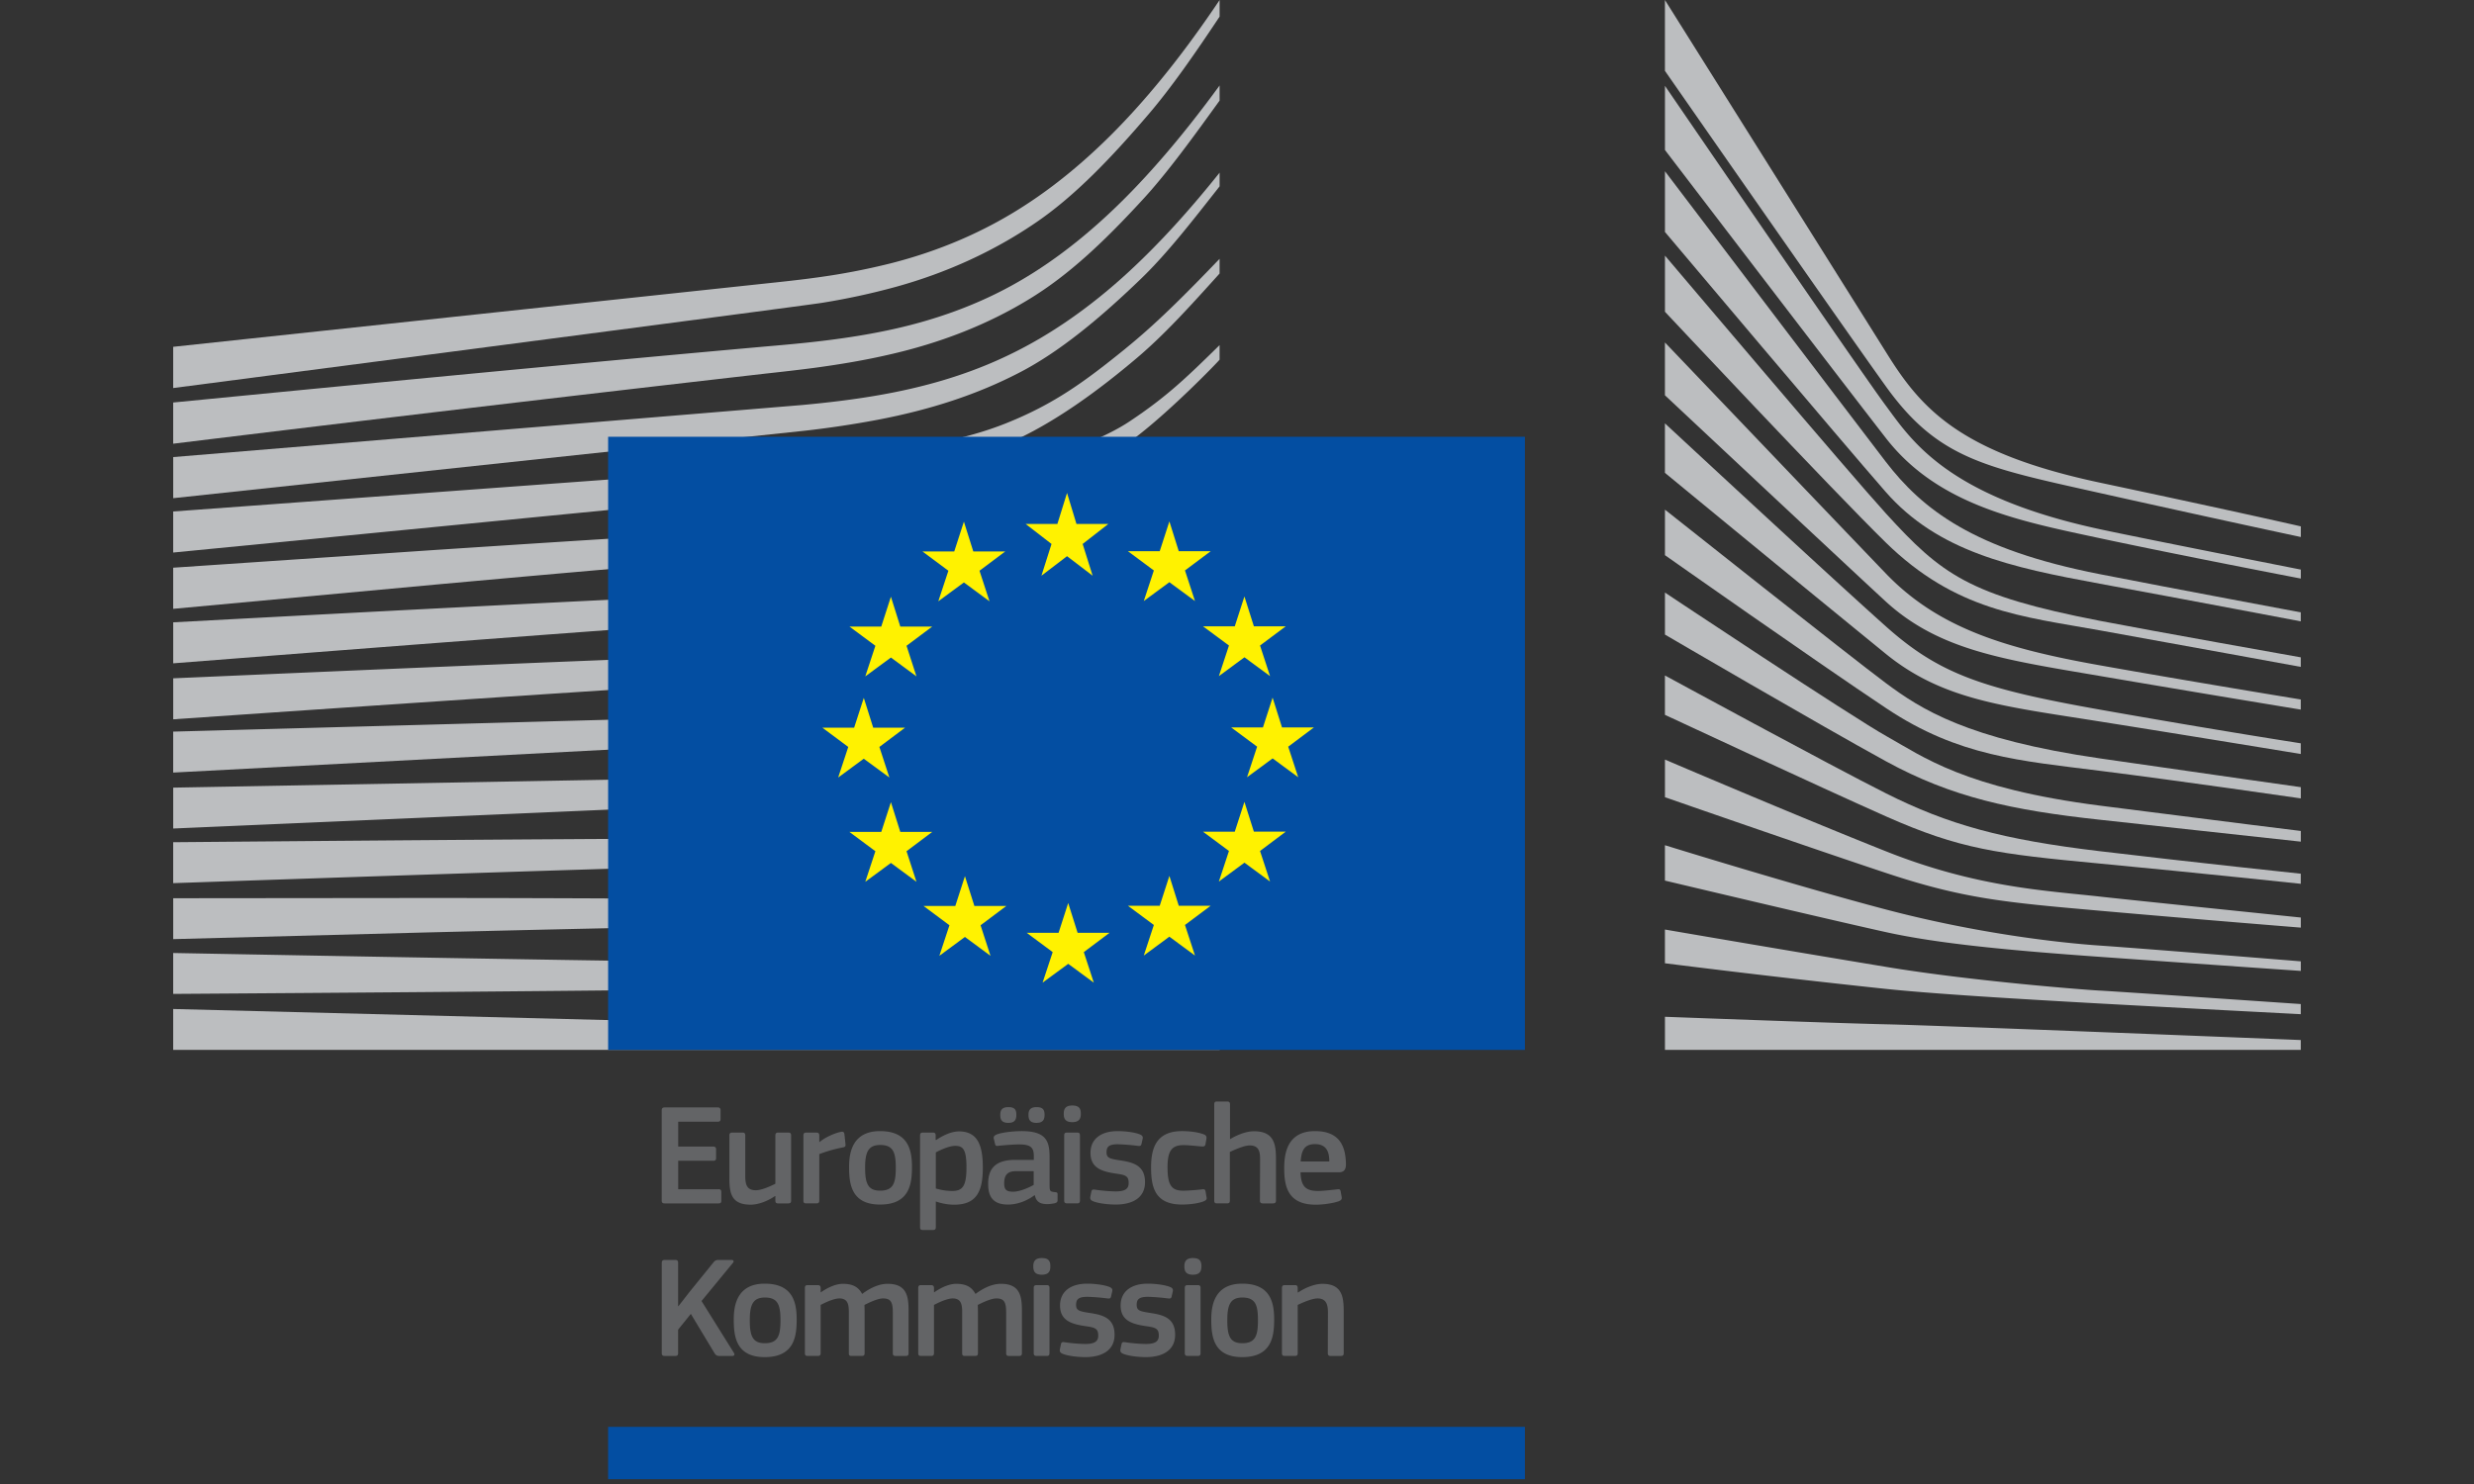 <svg width="100" height="60" fill="none" xmlns="http://www.w3.org/2000/svg"><rect width="100%" height="100%" fill="#333333" stroke="none"/><path d="M26.747 44.89c0-.075.035-.116.116-.116h2.152c.07 0 .11.04.11.11v.363c0 .07-.029.105-.116.105h-1.596v1.006h1.415c.076 0 .116.035.116.105v.363c0 .07-.028.105-.116.105h-1.415v1.151h1.637c.07 0 .105.035.105.111v.357c0 .076-.03.105-.111.105h-2.18c-.082 0-.117-.035-.117-.105v-3.66zM31.866 48.655h-.415c-.087 0-.11-.04-.11-.111v-.182l-.012-.005c-.228.158-.626.35-.982.35-.79 0-.865-.467-.865-1.08v-1.72c0-.07.029-.116.11-.116h.427c.076 0 .105.04.105.117v1.642c0 .35.07.573.427.573.252 0 .637-.187.79-.263v-1.952c0-.07.023-.117.11-.117h.415c.082 0 .111.04.111.117v2.636c0 .076-.03.11-.11.11zM33.116 48.544c0 .07-.03.11-.11.11h-.422c-.082 0-.11-.034-.11-.11v-2.636c0-.076.028-.117.11-.117H33c.087 0 .116.047.116.117v.257l.012.011c.175-.163.59-.362.865-.414.076-.018.128 0 .14.1l.041.39c.006.082.011.117-.11.14a5.7 5.7 0 00-.948.27v1.882zM35.576 46.293c-.496 0-.608.316-.608.924 0 .62.112.923.603.923.532 0 .637-.298.637-.923 0-.62-.1-.924-.632-.924zm-.005 2.409c-1.175 0-1.251-.86-1.251-1.526 0-.55.123-1.444 1.25-1.444 1.134 0 1.292.754 1.292 1.444 0 .666-.082 1.526-1.291 1.526zM38.61 46.328c-.24 0-.61.17-.784.264v1.46c.263.077.474.1.672.1.421 0 .567-.217.567-.953 0-.742-.146-.87-.456-.87zm-.047 2.38c-.193 0-.462-.035-.732-.13l-.005.006v1.03c0 .064-.017.116-.111.116h-.416c-.092 0-.11-.04-.11-.117v-3.706c0-.075.029-.116.11-.116h.416c.082 0 .105.046.105.116v.176l.018.012c.21-.147.584-.351.923-.351.766 0 .965.578.965 1.462 0 .952-.24 1.502-1.163 1.502zM41.572 45.072c0-.175.064-.31.321-.31.275 0 .328.122.328.31 0 .175-.047.327-.328.327-.28 0-.321-.158-.321-.327zm.21 2.28h-.713c-.292 0-.48.104-.48.49 0 .257.088.34.363.34.252 0 .608-.147.83-.275v-.556zm-1.35-2.28c0-.175.058-.31.327-.31.27 0 .322.122.322.31 0 .175-.047.327-.322.327-.292 0-.327-.158-.327-.327zm1.385 3.25c-.292.222-.684.38-1.075.38-.62 0-.8-.34-.8-.83-.007-.684.362-.977 1.098-.977h.748v-.152c0-.35-.128-.473-.608-.473-.193 0-.561.03-.795.053-.116.017-.146.011-.164-.07l-.052-.217c-.012-.076.006-.122.135-.175.25-.088.712-.129.987-.129 1.011 0 1.134.416 1.134 1.07v1.128c0 .24.03.246.21.27.088.004.112.022.112.086v.246c0 .065-.042.105-.141.123-.093.017-.187.029-.275.029-.274 0-.444-.082-.502-.356l-.012-.007zM43.652 48.544c0 .064-.024.11-.105.11h-.416c-.081 0-.116-.034-.116-.11v-2.642c0-.083.035-.111.116-.111h.416c.081 0 .105.047.105.11v2.643zm-.31-3.174c-.304 0-.345-.17-.345-.339 0-.187.064-.334.344-.334.287 0 .346.135.346.334 0 .181-.053.339-.346.339zM45.1 48.702c-.292 0-.683-.042-.905-.129-.117-.047-.14-.1-.123-.193l.04-.193c.019-.094.06-.1.153-.087.257.04.631.07.83.07.374 0 .526-.1.526-.333 0-.269-.1-.328-.467-.38-.574-.082-1.076-.205-1.076-.843 0-.578.444-.882 1.098-.882.24 0 .643.035.89.129.098.04.14.088.122.175l-.047.21c-.017.082-.052.095-.157.082a8.05 8.05 0 00-.795-.064c-.375 0-.462.105-.462.328 0 .227.14.257.497.316.554.08 1.058.192 1.058.888 0 .683-.58.906-1.181.906zM48.765 48.386c.024.088.006.134-.1.18-.222.094-.601.136-.888.136-1.093 0-1.25-.702-1.25-1.497 0-.725.169-1.473 1.25-1.473.269 0 .648.035.9.14.077.036.1.088.088.164l-.04.234c-.024.088-.07.088-.182.081-.24-.022-.514-.052-.713-.052-.474 0-.638.245-.638.895 0 .73.164.947.632.947.175 0 .514-.024.754-.053.093-.011.134-.011.152.088l.035.21zM51.459 48.655h-.415c-.082 0-.117-.035-.117-.111 0-.568.006-1.122.006-1.69 0-.32-.07-.543-.421-.543-.234 0-.643.193-.801.263v1.97c0 .07-.024.11-.11.11h-.416c-.076 0-.105-.034-.105-.11v-3.899c0-.076.03-.11.105-.11h.415c.087 0 .117.04.117.11v1.415c.21-.13.608-.322.97-.322.807 0 .888.52.888 1.111v1.695c0 .07-.028.11-.116.11zM52.574 46.96h1.157c0-.357-.093-.702-.579-.702-.432 0-.549.263-.578.702zm-.006.438c.017.59.228.754.707.754.211 0 .538-.04.76-.064.105-.012.141-.012.158.1l.035.192c.017.088.006.134-.1.182-.227.087-.654.146-.94.146-1.117 0-1.28-.713-1.28-1.473 0-.568.105-1.503 1.244-1.503 1.047 0 1.234.679 1.251 1.31.006.21-.052.356-.286.356h-1.549zM27.421 52.812l.445-.572.981-1.21a.226.226 0 01.193-.089h.532c.082 0 .105.06.053.118l-1.269 1.543 1.31 2.098c.046.076.005.123-.059.123h-.537c-.1 0-.14-.041-.188-.11l-.958-1.591-.514.637v.953c0 .064-.024.111-.105.111h-.44c-.08 0-.116-.036-.116-.11v-3.654c0-.076.035-.117.117-.117h.439c.081 0 .105.047.105.117v1.753h.011z" fill="#636466"/><path d="M30.916 52.461c-.497 0-.609.316-.609.924 0 .62.112.923.603.923.532 0 .637-.298.637-.923 0-.62-.1-.924-.631-.924zm-.006 2.409c-1.175 0-1.251-.86-1.251-1.526 0-.55.123-1.444 1.25-1.444 1.135 0 1.293.754 1.293 1.444 0 .666-.083 1.526-1.292 1.526zM36.62 54.823h-.421c-.082 0-.111-.035-.111-.111v-1.66c0-.433-.105-.555-.398-.555-.216 0-.566.17-.748.263 0 .058.006.163.006.297v1.655c0 .07-.023.11-.111.11h-.427c-.076 0-.1-.034-.1-.11v-1.69c0-.356-.093-.525-.385-.525-.205 0-.532.145-.754.263v1.952c0 .07-.029.11-.111.11h-.421c-.076 0-.105-.034-.105-.11v-2.636c0-.076.029-.117.105-.117h.415c.088 0 .117.047.117.117v.17l.006.005c.228-.157.549-.333.87-.345.34 0 .62.07.801.41.293-.218.655-.41 1.029-.41.772 0 .848.503.848 1.087v1.719c0 .07-.024.11-.105.11zM41.2 54.823h-.42c-.082 0-.111-.035-.111-.111v-1.66c0-.433-.105-.555-.398-.555-.216 0-.566.17-.748.263 0 .058.006.163.006.297v1.655c0 .07-.023.11-.111.11h-.427c-.076 0-.1-.034-.1-.11v-1.69c0-.356-.093-.525-.384-.525-.206 0-.533.145-.755.263v1.952c0 .07-.029.11-.111.11h-.421c-.076 0-.105-.034-.105-.11v-2.636c0-.076.029-.117.105-.117h.415c.088 0 .117.047.117.117v.17l.006.005c.228-.157.549-.333.87-.345.34 0 .62.07.801.41.293-.218.655-.41 1.029-.41.772 0 .848.503.848 1.087v1.719c0 .07-.024.11-.105.11zM42.42 54.712c0 .064-.023.11-.104.11H41.9c-.08 0-.116-.034-.116-.11V52.07c0-.082.035-.11.117-.11h.415c.081 0 .105.045.105.11v2.642zm-.31-3.174c-.303 0-.344-.17-.344-.339 0-.187.065-.334.345-.334.286 0 .345.135.345.334 0 .181-.053.339-.345.339zM43.87 54.87c-.292 0-.684-.042-.905-.129-.118-.047-.141-.1-.123-.193l.04-.193c.018-.094.059-.1.153-.087.256.04.63.07.83.07.373 0 .526-.1.526-.333 0-.269-.1-.328-.468-.38-.573-.082-1.076-.205-1.076-.843 0-.578.444-.882 1.099-.882.24 0 .643.035.889.129.099.04.14.088.123.175l-.048.21c-.017.082-.052.095-.157.082a8.052 8.052 0 00-.795-.064c-.374 0-.462.105-.462.328 0 .227.14.257.497.316.555.08 1.058.192 1.058.888 0 .683-.579.906-1.18.906zM46.319 54.87c-.293 0-.684-.042-.906-.129-.117-.047-.141-.1-.123-.193l.04-.193c.019-.094.06-.1.153-.087.257.04.631.07.83.07.374 0 .526-.1.526-.333 0-.269-.1-.328-.468-.38-.573-.082-1.075-.205-1.075-.843 0-.578.444-.882 1.098-.882.24 0 .643.035.889.129.1.04.14.088.123.175l-.047.21c-.017.082-.053.095-.158.082a8.048 8.048 0 00-.794-.064c-.375 0-.462.105-.462.328 0 .227.14.257.497.316.554.08 1.057.192 1.057.888 0 .683-.579.906-1.18.906zM48.527 54.712c0 .064-.023.11-.105.11h-.415c-.082 0-.117-.034-.117-.11V52.07c0-.082.035-.11.117-.11h.415c.082 0 .105.045.105.11v2.642zm-.31-3.174c-.304 0-.344-.17-.344-.339 0-.187.064-.334.345-.334.286 0 .344.135.344.334 0 .181-.053.339-.344.339zM50.216 52.461c-.497 0-.608.316-.608.924 0 .62.111.923.602.923.532 0 .637-.298.637-.923 0-.62-.1-.924-.631-.924zm-.006 2.409c-1.175 0-1.25-.86-1.25-1.526 0-.55.122-1.444 1.25-1.444 1.135 0 1.292.754 1.292 1.444 0 .666-.082 1.526-1.292 1.526zM54.202 54.823h-.421c-.076 0-.111-.035-.111-.111l.006-1.643c0-.345-.082-.572-.422-.572-.233 0-.642.186-.8.263v1.952c0 .07-.03.11-.11.11h-.416c-.082 0-.111-.034-.111-.11v-2.636c0-.076.03-.117.11-.117h.416c.082 0 .11.04.11.117v.175c.007 0 .012.006.019.006.216-.152.625-.35.981-.35.79 0 .86.52.86 1.11v1.695c0 .07-.023.11-.111.11z" fill="#636466"/><path d="M24.58 59.806h37.057V57.69H24.581v2.116z" fill="#034EA2"/><path d="M7 15.689s25.486-3.323 26.206-3.442a28.054 28.054 0 002.997-.647c2.062-.57 3.96-1.438 5.639-2.582 1.61-1.09 3.109-2.672 4.593-4.41.945-1.105 1.937-2.546 2.862-3.937v-.67c-1.098 1.636-2.178 3.047-3.29 4.292-1.474 1.653-3.02 3.005-4.596 4.02-1.626 1.055-3.456 1.842-5.44 2.342a27.2 27.2 0 01-2.912.559c-.705.099-1.432.176-2.135.25L7 14.022v1.667z" fill="#BCBEC0"/><path d="M41.179 11.383c-1.596.924-3.438 1.6-5.477 2.01-.87.178-1.819.321-2.9.44-.636.07-1.277.126-1.917.181l-1.038.093c-7.81.705-15.58 1.456-22.847 2.167v1.666a3131.181 3131.181 0 0123.998-2.841c.64-.07 1.28-.142 1.923-.227 1.111-.15 2.084-.32 2.971-.524 2.118-.476 4.032-1.23 5.684-2.239 1.643-.993 3.095-2.384 4.656-4.086.972-1.059 2.053-2.553 3.065-3.957v-.611c-1.191 1.63-2.323 2.998-3.443 4.166-1.523 1.59-3.097 2.856-4.675 3.762z" fill="#BCBEC0"/><path d="M45.64 10.975c-1.556 1.437-3.18 2.567-4.827 3.36-1.611.783-3.413 1.332-5.511 1.68-.866.144-1.808.262-2.877.36L7.001 18.48v1.662l22.6-2.417 2.924-.31a40.132 40.132 0 002.936-.44c2.173-.413 4.037-1.03 5.698-1.887 1.698-.865 3.394-2.305 4.971-3.828 1.058-1.022 2.078-2.342 3.167-3.726V6.98c-1.258 1.575-2.459 2.888-3.658 3.995z" fill="#BCBEC0"/><path d="M39.491 19.607c-1.48.834-2.587 1.315-4.7 1.538-1.278.138-2.59.204-3.861.268-.615.03-1.23.061-1.845.1-3.84.221-7.612.467-11.46.72L7 22.953v1.663l10.73-.992c3.466-.314 7.496-.675 11.43-.999l2.858-.223a54.372 54.372 0 002.88-.289c2.175-.283 4.033-.726 5.68-1.353 1.773-.668 3.444-1.705 5.118-2.924 1.51-1.099 3.597-3.267 3.6-3.295v-.588c-1.366 1.343-2.152 2.097-3.646 3.09-1.787 1.185-4.833 1.816-6.16 2.564z" fill="#BCBEC0"/><path d="M40.032 22.766c-1.604.474-3.41.794-5.52.98-.854.075-1.776.133-2.819.174l-2.844.127c-7.066.33-14.097.7-21.848 1.114v1.658c7.404-.578 14.66-1.14 21.913-1.66l2.836-.195a59.405 59.405 0 002.855-.248c2.163-.244 4.014-.62 5.655-1.15a22.265 22.265 0 005.272-2.503c1.24-.795 2.479-1.743 3.765-2.874v-.029c-1.417 1.219-2.768 1.49-4.114 2.309a21.48 21.48 0 01-5.151 2.297z" fill="#BCBEC0"/><path d="M39.77 25.52c-1.616.38-3.367.626-5.51.77-.828.056-1.716.098-2.8.132l-2.816.1c-7.096.271-14.291.582-21.643.903v1.658c7.304-.502 14.47-.99 21.699-1.447l2.81-.17a83.3 83.3 0 002.825-.203c2.183-.203 3.97-.5 5.622-.93a24.322 24.322 0 005.356-2.096 31.135 31.135 0 003.984-2.563v-.709c-1.469 1.069-2.877 1.94-4.287 2.65a23.546 23.546 0 01-5.24 1.905z" fill="#BCBEC0"/><path d="M39.529 28.22c-1.62.3-3.367.49-5.495.602-.8.04-1.657.07-2.777.097L7 29.58v1.656l21.51-1.132 2.787-.143a90.295 90.295 0 002.799-.169c2.157-.166 3.932-.404 5.584-.753a28.517 28.517 0 005.412-1.701 33.21 33.21 0 004.205-2.185v-.666a32.772 32.772 0 01-4.456 2.206 27.807 27.807 0 01-5.312 1.527z" fill="#BCBEC0"/><path d="M39.339 30.932c-2.977.4-6.041.447-9.004.491-.68.01-1.358.02-2.037.035l-21.297.387v1.653l21.334-.926c.676-.032 1.354-.059 2.032-.087 2.984-.12 6.07-.243 9.086-.727a33.386 33.386 0 005.462-1.332c1.42-.48 2.892-1.1 4.382-1.833v-.634a35.712 35.712 0 01-4.585 1.803 32.525 32.525 0 01-5.373 1.17zM39.17 33.661c-2.79.232-5.643.233-8.404.233-.858 0-1.718 0-2.576.007-7.056.03-14.055.09-21.19.151v1.655c6.796-.233 14.005-.476 21.214-.691.856-.029 1.712-.05 2.57-.074 2.774-.07 5.644-.143 8.461-.45a40.378 40.378 0 005.476-.952 38.659 38.659 0 004.576-1.46v-.607a38.239 38.239 0 01-4.727 1.39c-1.699.377-3.466.639-5.4.798zM39.062 36.351c-1.162.047-2.42.069-3.848.069-.539 0-1.078-.003-1.616-.008l-5.489-.067a1642.74 1642.74 0 00-10.978-.038l-10.13.01v1.653l10.155-.268c3.487-.086 7.23-.175 10.964-.244l5.484-.072c1.504-.025 3.49-.069 5.502-.202a58.28 58.28 0 005.482-.603 53.17 53.17 0 004.709-.991v-.587c-1.624.378-3.238.679-4.805.89-1.71.231-3.485.38-5.43.458zM33.534 38.951l-5.47-.06c-6.98-.098-13.951-.227-21.064-.36v1.654c6.79-.046 13.98-.098 21.069-.178l5.473-.082c1.844-.032 3.65-.065 5.477-.127 3.76-.122 7.13-.388 10.278-.808v-.575c-3.16.342-6.533.523-10.297.548-1.821.017-3.643.004-5.466-.012zM49.297 41.875L7 40.795v1.653h42.297v-.573zM45.489 14.098c-1.607 1.3-2.848 2.225-4.815 3.012-1.712.686-3.551.967-5.653 1.256-1.352.19-2.766.473-4.116.564-.555.037-1.11.074-1.664.118L7 20.68v1.66l22.33-2.183 2.894-.273a43.985 43.985 0 002.914-.365c2.164-.35 4.03-.885 5.7-1.635 1.735-.77 3.489-2.032 5.12-3.415 1.11-.939 2.176-2.12 3.338-3.41v-.595c-1.405 1.463-2.57 2.632-3.808 3.633zM67.297 0s7.613 12.124 9.004 14.347c1.392 2.223 2.983 3.981 8.615 5.175 5.632 1.195 8.084 1.76 8.084 1.76v.43s-3.578-.763-8.183-1.792c-4.605-1.028-6.488-1.375-8.587-4.295-1.747-2.43-8.933-12.761-8.933-12.761V0zM67.297 13.846s6.93 7.261 8.933 9.345c2.125 2.212 4.849 3.03 8.622 3.704 3.603.643 8.146 1.386 8.146 1.386v.409s-4.266-.7-8.146-1.364c-3.804-.65-6.466-1.015-8.645-3.021-1.95-1.798-8.91-8.324-8.91-8.324v-2.135z" fill="#BCBEC0"/><path d="M67.297 17.117s6.59 6.12 8.933 8.21c2.156 1.924 3.903 2.522 8.645 3.363 4.742.84 8.123 1.363 8.123 1.363v.432s-4.288-.705-8.146-1.318c-3.856-.613-6.315-.856-8.622-2.727a2322.84 2322.84 0 01-8.933-7.323v-2z" fill="#BCBEC0"/><path d="M67.297 20.605s7.528 5.972 8.935 7.017c1.406 1.045 3.267 2.264 8.668 3.044 5.355.774 8.1 1.16 8.1 1.16v.454s-4.855-.705-8.1-1.113c-3.245-.41-5.733-.584-8.645-2.523-2.835-1.888-8.957-6.198-8.957-6.198v-1.841z" fill="#BCBEC0"/><path d="M67.297 23.958s7.551 5.027 8.98 5.822c1.43.795 3.11 2.09 8.623 2.795 5.514.705 8.1 1.022 8.1 1.022v.432s-4.56-.5-8.123-.886c-3.562-.386-5.99-.909-8.645-2.363-2.655-1.453-8.934-5.123-8.934-5.123v-1.7z" fill="#BCBEC0"/><path d="M67.297 27.31s6.675 3.631 8.933 4.765c2.518 1.265 4.697 1.87 8.645 2.34 3.876.462 8.123.91 8.123.91v.408s-3.927-.42-8.123-.818c-4.16-.394-5.641-.576-8.645-1.908-2.686-1.192-8.933-4.105-8.933-4.105v-1.591z" fill="#BCBEC0"/><path d="M67.297 30.71s5.275 2.258 8.98 3.728c3.647 1.446 6.43 1.568 8.646 1.817.975.11 8.077.842 8.077.842v.408s-4.243-.34-8.1-.681c-3.857-.34-5.521-.485-8.645-1.522-3.161-1.05-8.957-3.07-8.957-3.07v-1.523zM67.297 34.173s5.325 1.65 8.956 2.605c3.63.955 6.966 1.342 8.645 1.454 1.679.115 8.102.636 8.102.636v.387s-3.653-.25-8.125-.569c-3.615-.257-6.52-.529-8.645-.999-2.355-.52-8.933-2.083-8.933-2.083v-1.43zM67.297 37.582s4.355.751 8.956 1.513c3.448.573 8.123.933 8.622.956.5.022 8.123.544 8.123.544v.41s-4.88-.253-8.123-.432c-3.379-.187-6.737-.392-8.645-.59a472.015 472.015 0 01-8.933-1.037v-1.364zM67.297 41.11s6.869.258 8.956.304c2.087.044 16.745.636 16.745.636v.398h-25.7V41.11zM84.875 21.396c-6.217-1.34-7.624-3.612-8.668-5.02-1.043-1.41-8.909-12.906-8.909-12.906v2.594c.31.406 7.042 9.22 8.932 11.651 2.13 2.74 5.469 3.363 8.645 4.045C88.051 22.44 93 23.392 93 23.392v-.363s-6.52-1.286-8.125-1.633z" fill="#BCBEC0"/><path d="M84.875 23.214c-5.106-1-7.17-2.613-8.668-4.566-1.497-1.955-8.909-11.725-8.909-11.725v2.456c.31.368 7.09 8.412 8.91 10.495 2.121 2.43 5.082 3.067 8.667 3.726 3.585.659 8.123 1.522 8.123 1.522v-.363s-5.18-.968-8.123-1.545z" fill="#BCBEC0"/><path d="M84.875 25.1c-5.31-1.03-6.398-1.878-8.645-4.34-1.412-1.547-8.628-10.067-8.932-10.426v2.27s6.742 7.191 8.91 9.315c2.844 2.787 5.514 3 8.667 3.567 3.154.567 8.123 1.477 8.123 1.477v-.386S87 25.512 84.875 25.1z" fill="#BCBEC0"/><path d="M61.637 17.659H24.581v24.79h37.056v-24.79z" fill="#034EA2"/><path d="M43.511 21.183h1.29l-1.04.81.404 1.284-1.035-.79-1.035.79.408-1.284-1.048-.81h1.285l.39-1.253.381 1.253zM43.556 37.715h1.292l-1.04.78.404 1.235-1.035-.761-1.035.76.408-1.234-1.05-.78h1.288l.389-1.206.38 1.206zM47.646 36.62h1.291l-1.04.778.405 1.237-1.036-.764-1.034.764.407-1.237-1.049-.778h1.287l.39-1.206.379 1.206zM47.646 22.286h1.291l-1.04.778.405 1.237-1.036-.762-1.034.762.407-1.236-1.049-.78h1.287l.39-1.204.379 1.205zM50.682 25.322h1.289l-1.04.777.405 1.238-1.035-.762-1.034.762.408-1.238-1.05-.777h1.285l.39-1.206.382 1.206zM50.682 33.625h1.289l-1.04.781.405 1.236-1.035-.763-1.034.763.408-1.236-1.05-.78h1.285l.39-1.206.382 1.205zM51.82 29.41h1.29l-1.04.78.405 1.236-1.035-.763-1.035.763.408-1.237-1.05-.779h1.286l.39-1.204.38 1.204zM39.342 22.296h1.29l-1.04.78.404 1.236-1.035-.763-1.035.763.408-1.236-1.048-.78h1.285l.39-1.205.38 1.205zM36.39 25.332h1.292l-1.04.778.402 1.237-1.033-.762-1.036.762.408-1.237-1.049-.778h1.287l.39-1.206.379 1.206zM35.294 29.42h1.29l-1.039.78.404 1.236-1.035-.76-1.035.76.408-1.236-1.048-.78h1.286l.39-1.204.38 1.204zM36.39 33.635h1.292l-1.04.781.402 1.236-1.033-.762-1.036.762.408-1.236-1.049-.78h1.287l.39-1.204.379 1.203zM39.385 36.63h1.29l-1.04.78.401 1.235-1.033-.763-1.034.763.408-1.236-1.048-.78h1.285l.389-1.204.382 1.205z" fill="#FFF200"/></svg>